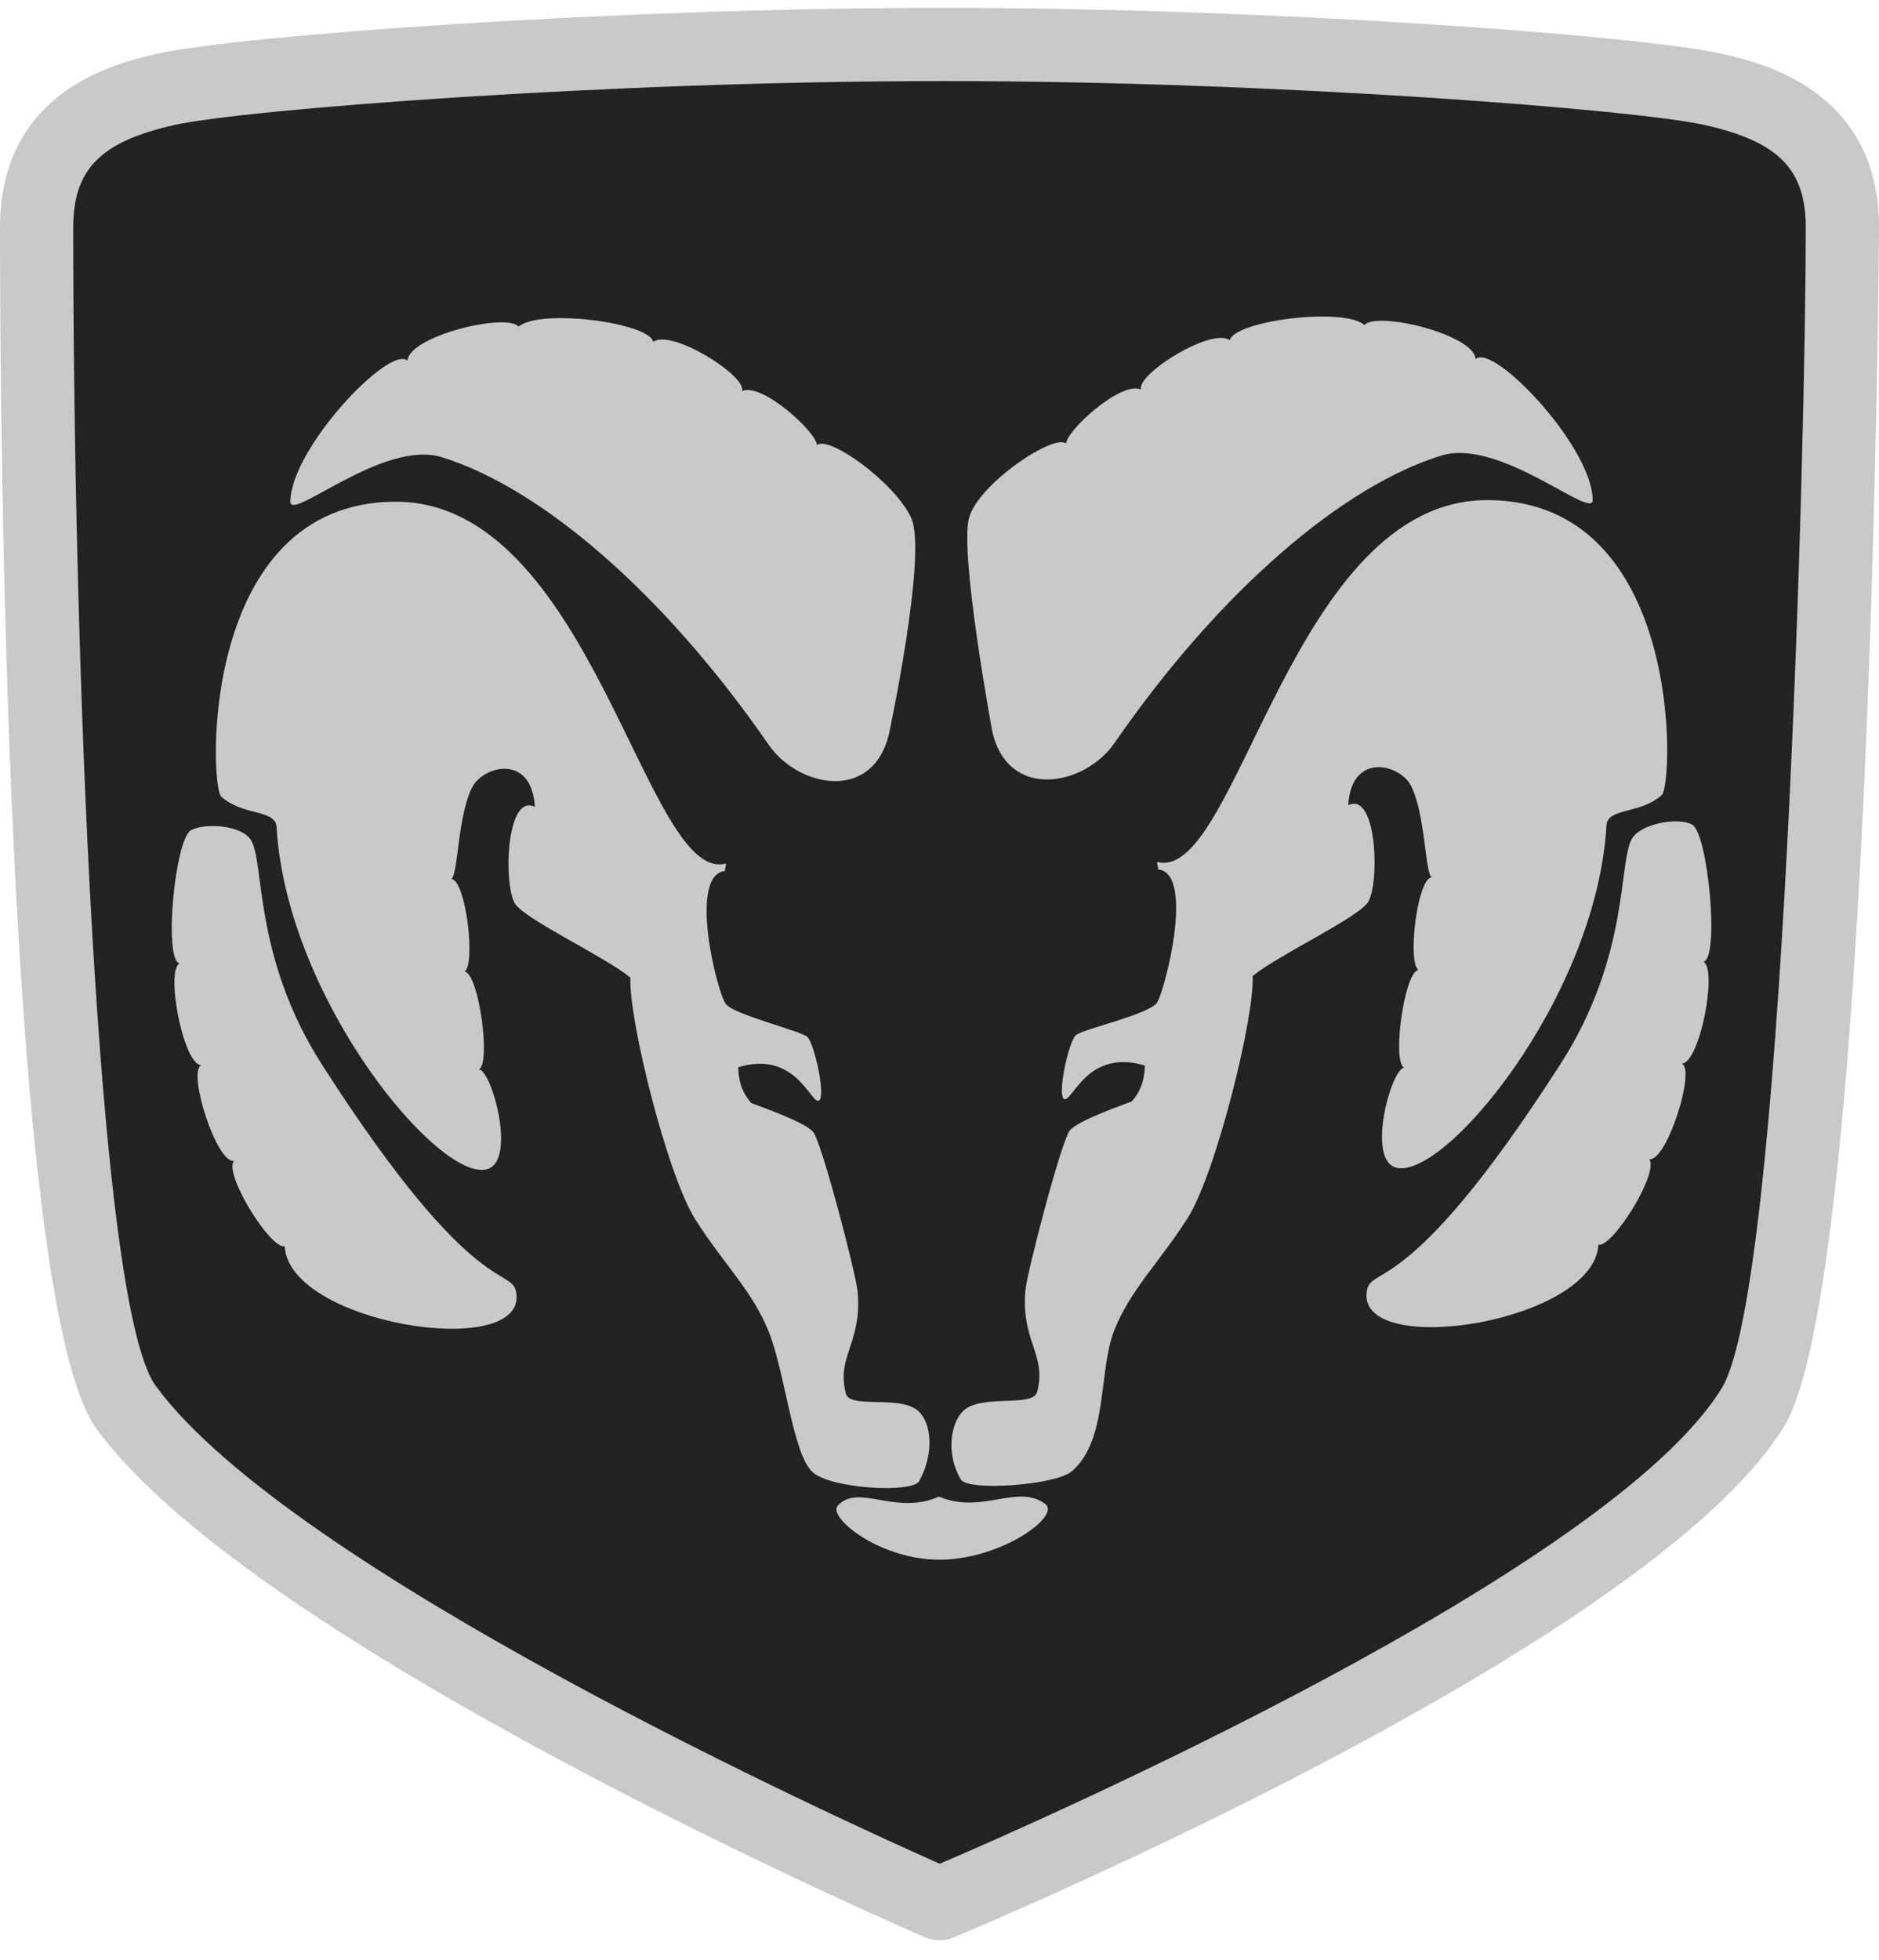<svg width="70" height="73" viewBox="0 0 70 73" fill="none" xmlns="http://www.w3.org/2000/svg">
<path fill-rule="evenodd" clip-rule="evenodd" d="M64.084 1.991C61.076 1.323 47.297 0.292 35.152 0.292C22.833 0.292 8.924 1.323 5.916 1.991C4.453 2.316 0 3.306 0 8.474C0 15.124 0.173 48.534 3.596 53.218C9.504 61.303 33.443 71.71 34.459 72.15C34.627 72.222 34.808 72.26 34.991 72.261C35.173 72.263 35.355 72.227 35.524 72.156C36.58 71.716 61.442 61.288 66.464 53.128C69.736 47.81 70 8.863 70 8.474C70 3.306 65.546 2.316 64.084 1.991Z" fill="#C9C9C9"/>
<path fill-rule="evenodd" clip-rule="evenodd" d="M64.142 51.699C59.952 58.507 38.661 67.848 35.01 69.412C31.433 67.826 10.816 58.476 5.798 51.608C3.561 48.547 2.728 23.526 2.728 8.474C2.728 6.301 3.752 5.266 6.508 4.653C9.091 4.079 22.641 3.019 35.152 3.019C47.484 3.019 60.91 4.079 63.493 4.653C66.248 5.266 67.272 6.301 67.272 8.474C67.272 16.236 66.455 47.938 64.142 51.699Z" fill="#222222"/>
<path fill-rule="evenodd" clip-rule="evenodd" d="M36.106 19.269C36.485 17.981 39.299 16.126 39.718 16.521C39.72 16.045 41.766 14.172 42.506 14.506C42.337 13.931 45.143 12.175 45.818 12.672C45.962 11.957 50.026 11.419 50.832 12.104C51.296 11.578 54.901 12.451 54.974 13.371C55.652 12.776 59.33 16.663 59.333 18.625C59.335 19.382 55.876 16.297 53.697 16.966C50.091 18.073 45.501 21.912 41.515 27.677C40.419 29.264 37.576 29.837 36.97 27.261C36.97 27.262 35.727 20.557 36.106 19.269Z" fill="#C9C9C9"/>
<path fill-rule="evenodd" clip-rule="evenodd" d="M35.795 55.102C35.231 54.148 35.41 52.998 35.888 52.542C36.556 51.906 38.48 52.427 38.636 51.844C39.01 50.456 38.032 49.97 38.2 48.057C38.259 47.389 39.526 42.539 39.848 42.11C40.119 41.749 41.737 41.184 42.166 41.018C42.443 40.697 42.631 40.33 42.651 39.685C40.53 39.041 39.962 41.011 39.658 40.935C39.355 40.859 39.814 38.779 40.08 38.552C40.344 38.325 42.827 37.774 43.106 37.337C43.399 36.876 44.545 32.45 43.106 32.375C43.221 32.401 43.032 32.081 43.143 32.108C46.118 32.804 48.129 18.567 55.454 18.625C62.728 18.681 62.348 29.216 61.909 29.609C61.093 30.339 59.888 30.069 59.848 30.746C59.469 37.185 53.712 44.079 51.969 43.473C50.927 43.11 51.818 39.837 52.31 39.761C51.855 39.571 52.31 36.2 52.841 36.124C52.424 35.821 52.802 32.715 53.333 32.678C53.076 32.442 53.104 30.315 52.56 29.258C52.141 28.444 50.337 28.006 50.227 29.988C51.325 29.458 51.401 33.019 50.946 33.625C50.492 34.231 47.575 35.595 46.666 36.352C46.742 37.868 45.302 43.7 44.242 45.368C43.181 47.033 42.12 48.019 41.515 49.534C40.908 51.049 41.297 53.632 39.924 54.799C39.316 55.315 36.057 55.546 35.795 55.102Z" fill="#C9C9C9"/>
<path fill-rule="evenodd" clip-rule="evenodd" d="M60.795 31.239C61.135 30.658 62.533 30.428 63.038 30.709C63.631 31.038 64.068 35.671 63.462 35.822C63.993 36.092 63.321 39.606 62.652 39.61C63.182 39.838 62.084 43.284 61.44 43.171C61.819 43.701 60.038 46.505 59.546 46.353C59.394 49.232 50.713 50.606 50.91 48.17C51.005 46.998 52.303 48.722 58.145 39.61C60.721 35.592 60.285 32.108 60.795 31.239ZM33.947 19.292C33.341 17.966 30.853 16.186 30.434 16.581C30.432 16.105 28.387 14.232 27.646 14.566C27.814 13.991 25.009 12.235 24.334 12.732C24.189 12.017 20.125 11.479 19.32 12.164C18.856 11.637 15.25 12.511 15.178 13.431C14.499 12.835 10.822 16.723 10.818 18.685C10.817 19.442 14.276 16.357 16.454 17.026C20.06 18.133 24.651 21.972 28.636 27.738C29.733 29.324 32.515 29.897 33.121 27.321C33.121 27.322 34.553 20.617 33.947 19.292Z" fill="#C9C9C9"/>
<path fill-rule="evenodd" clip-rule="evenodd" d="M34.243 55.163C34.807 54.134 34.705 53.021 34.226 52.565C33.557 51.93 31.672 52.487 31.515 51.905C31.142 50.517 32.119 50.031 31.952 48.118C31.893 47.449 30.626 42.599 30.303 42.17C30.032 41.809 28.414 41.244 27.986 41.079C27.709 40.758 27.521 40.391 27.5 39.746C29.622 39.102 30.19 41.072 30.493 40.996C30.796 40.92 30.337 38.84 30.072 38.613C29.807 38.386 27.363 37.797 27.046 37.398C26.706 36.97 25.607 32.511 27.046 32.435C26.93 32.461 27.12 32.142 27.009 32.168C24.034 32.865 22.023 18.628 14.697 18.685C7.423 18.742 7.804 29.277 8.243 29.67C9.058 30.4 10.264 30.13 10.304 30.806C10.682 37.246 16.44 44.14 18.182 43.533C19.224 43.171 18.334 39.897 17.842 39.822C18.296 39.632 17.842 36.261 17.311 36.185C17.728 35.882 17.349 32.776 16.819 32.738C17.076 32.503 17.049 30.376 17.593 29.318C18.012 28.504 19.816 28.067 19.925 30.049C18.827 29.518 18.752 33.079 19.206 33.685C19.66 34.291 22.577 35.655 23.486 36.412C23.41 37.928 24.85 43.761 25.91 45.427C26.971 47.094 28.031 48.079 28.638 49.594C29.249 51.123 29.532 54.146 30.266 54.822C30.952 55.453 33.995 55.614 34.243 55.163ZM35.075 58.087C32.803 58.125 30.809 56.504 31.212 56.072C31.992 55.235 33.352 56.458 34.981 55.738C36.572 56.42 37.897 55.238 38.939 56.011C39.53 56.45 37.349 58.05 35.075 58.087Z" fill="#C9C9C9"/>
<path fill-rule="evenodd" clip-rule="evenodd" d="M9.356 31.299C9.016 30.719 7.618 30.64 7.114 30.92C6.522 31.25 6.084 35.731 6.689 35.883C6.159 36.152 6.831 39.666 7.5 39.67C6.97 39.897 8.068 43.344 8.712 43.231C8.333 43.761 10.114 46.564 10.606 46.412C10.757 49.291 19.439 50.666 19.242 48.23C19.148 47.058 17.85 48.781 12.007 39.67C9.431 35.652 9.866 32.169 9.356 31.299Z" fill="#C9C9C9"/>
</svg>
